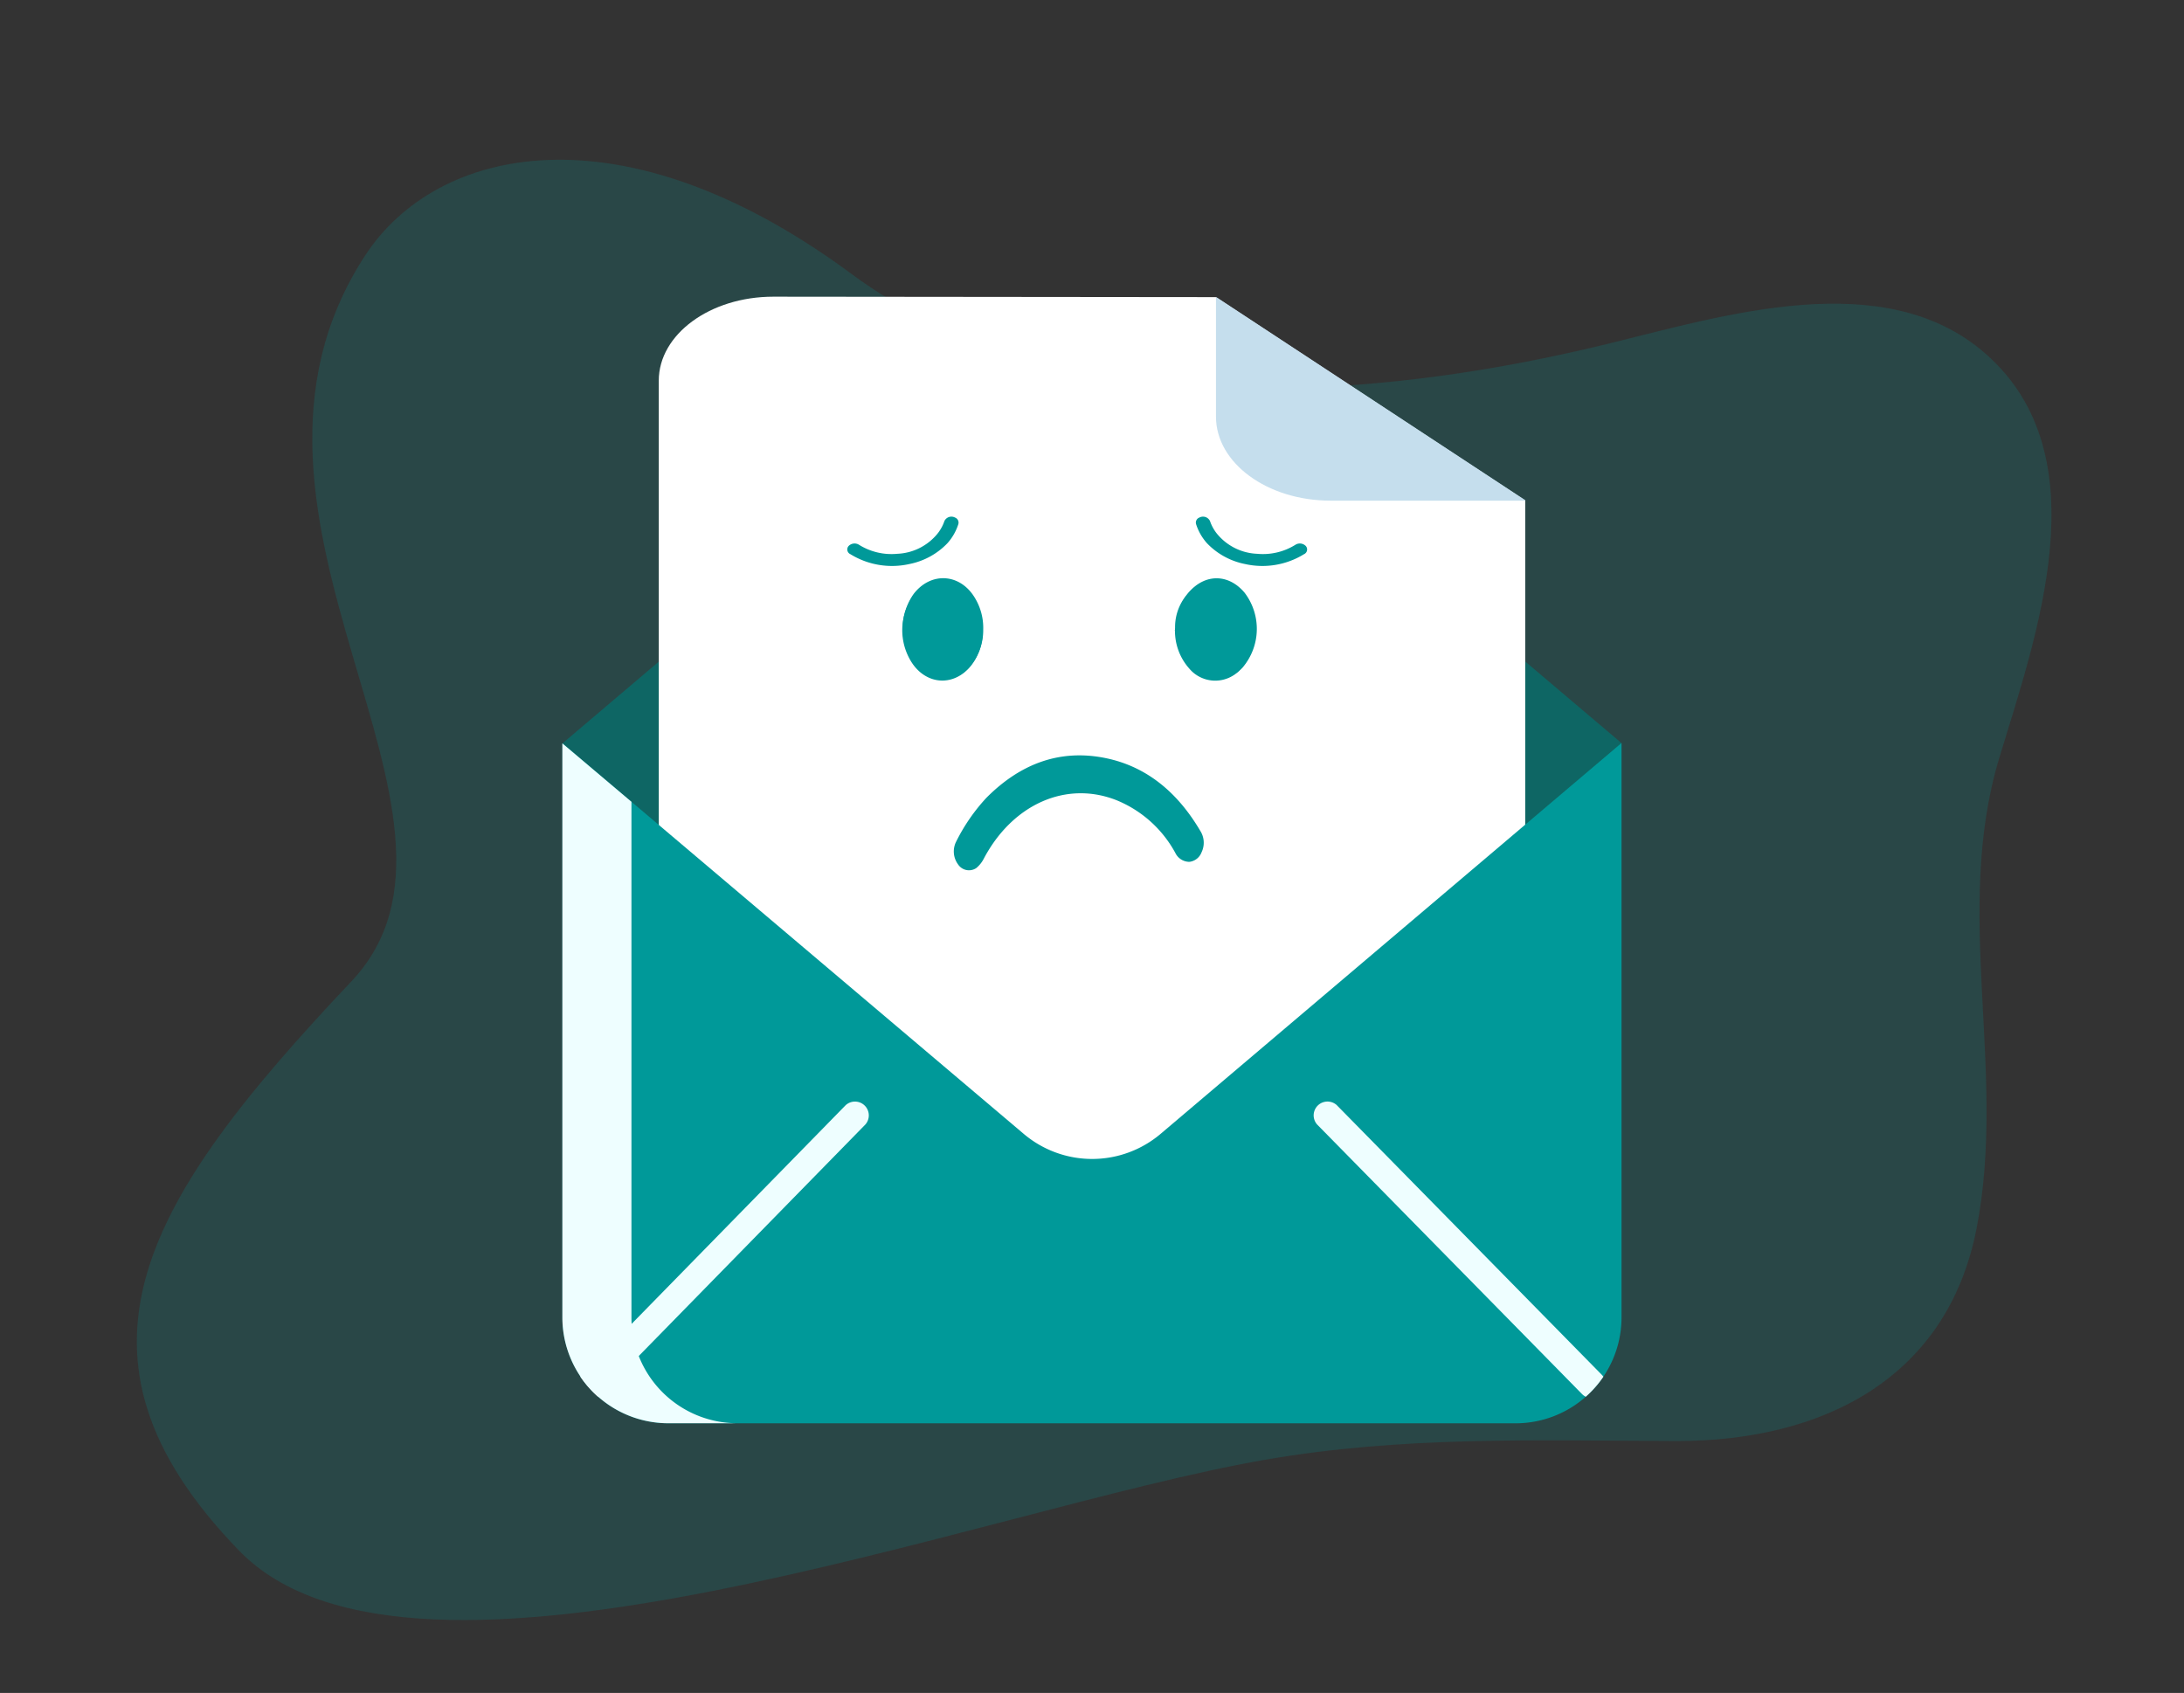 <svg id="Layer_1" data-name="Layer 1" xmlns="http://www.w3.org/2000/svg" viewBox="0 0 347.67 269.5"><rect x="0" y="0" width="347.67" height="269.5" fill="#333333" stroke="none"/><defs><style>.cls-1,.cls-5{fill:#099;}.cls-1{opacity:0.2;}.cls-2{fill:#0e6664;}.cls-3{fill:#fff;}.cls-4{fill:#c5deed;}.cls-6{fill:#eefeff;}</style></defs><title>mail Subscribe</title><path class="cls-1" d="M318.25,120.71c5.82-19.31,16.42-48.09-2.16-64.4-16.11-14.14-41.77-6.06-60.34-1.53-53.39,13-95.43,7.17-120.1-11.1C99,16.51,69.45,23.24,58.08,40.74,30.92,82.55,80.76,130,55.89,156.28c-32.67,34.56-48.11,59.34-17.83,90.57,27.81,28.69,118.31-6.65,163.24-14.45,22-3.83,43.12-3.07,65.71-3,22.8,0,42.92-9.68,47.64-33.83C319.54,170.47,310.86,145.26,318.25,120.71Z"/><path class="cls-2" d="M224.41,89.73H123.26l-33.71,28.6,33.71,68.81H224.41l33.71-68.85Z"/><path class="cls-3" d="M193.54,47.3l-70.44-.07c-10.07,0-18.23,6-18.23,13.37h0V187.15H242.8V79.69Z"/><path class="cls-4" d="M242.8,79.62v.08h-31c-10.07,0-18.23-6-18.23-13.37h0v-19h.1Z"/><path class="cls-5" d="M184.76,180.5a16.86,16.86,0,0,1-21.8,0L89.54,118.34v91.38a16.86,16.86,0,0,0,16.86,16.86H241.27a16.86,16.86,0,0,0,16.86-16.86V118.28Z"/><path class="cls-6" d="M100.52,209.72V127.64l-11-9.3v91.37a16.86,16.86,0,0,0,16.86,16.86h11A16.86,16.86,0,0,1,100.52,209.72Z"/><path class="cls-6" d="M212.79,175.92a2.2,2.2,0,0,0-3.13,3.08l42.19,42.93a2.17,2.17,0,0,0,.59.42,17,17,0,0,0,2.8-3.18,2.17,2.17,0,0,0-.26-.32Z"/><path class="cls-6" d="M137.77,179a2.2,2.2,0,0,0-3.14-3.07l-42,42.91a2.19,2.19,0,0,0-.25.31,17,17,0,0,0,2.79,3.18,2.17,2.17,0,0,0,.6-.42Z"/><path class="cls-5" d="M144.81,89.78a12.63,12.63,0,0,1-9.44-1.56.82.82,0,0,1-.26-1.32,1.33,1.33,0,0,1,1.66-.16,9.75,9.75,0,0,0,6.07,1.42,8.72,8.72,0,0,0,6.5-3.33,6.71,6.71,0,0,0,1-1.88,1.23,1.23,0,0,1,1.69-.56.86.86,0,0,1,.51,1.1,8.36,8.36,0,0,1-1.73,3A11.45,11.45,0,0,1,144.81,89.78Z"/><path class="cls-5" d="M198.15,89.78a12.63,12.63,0,0,0,9.44-1.56.82.82,0,0,0,.26-1.32,1.33,1.33,0,0,0-1.66-.16,9.75,9.75,0,0,1-6.07,1.42,8.72,8.72,0,0,1-6.5-3.33,6.71,6.71,0,0,1-1-1.88,1.23,1.23,0,0,0-1.69-.56.86.86,0,0,0-.51,1.1,8.36,8.36,0,0,0,1.73,3A11.45,11.45,0,0,0,198.15,89.78Z"/><path class="cls-5" d="M187.26,100.24a8.64,8.64,0,0,1,2.09-6.06c2.59-2.9,6.28-2.81,8.78.18a9.49,9.49,0,0,1-.36,11.95c-2.9,3-7.49,2.22-9.42-1.74a29.18,29.18,0,0,1-1.34-4.24Z"/><path class="cls-5" d="M156.52,100.21a8.85,8.85,0,0,1-2,5.73,5.53,5.53,0,0,1-8.8,0,9.57,9.57,0,0,1-.29-11.37c2.72-3.56,7.34-3.32,9.7.51A9.2,9.2,0,0,1,156.52,100.21Z"/><path class="cls-5" d="M189.33,137.2a2.5,2.5,0,0,1-2.23-1.42,18.68,18.68,0,0,0-9.33-8.38c-8-3.18-16.55.59-21.15,9.27a4.72,4.72,0,0,1-1.21,1.52,2.08,2.08,0,0,1-2.9-.59,3.47,3.47,0,0,1-.32-3.58,29.65,29.65,0,0,1,4.82-7c5.58-5.62,11.95-7.8,19.07-6.32,6.3,1.31,11.29,5.27,15,11.58a3.51,3.51,0,0,1,.19,3.41A2.36,2.36,0,0,1,189.33,137.2Z"/><path class="cls-5" d="M187.06,99.92a8,8,0,0,1,3.32-6.59,5.26,5.26,0,0,1,6.87.55,9.3,9.3,0,0,1,.25,12.65,5.4,5.4,0,0,1-8.19-.11A9,9,0,0,1,187.06,99.92Z"/><path class="cls-5" d="M156.43,100.42a8.71,8.71,0,0,1-1.81,5.5c-2.65,3.36-7,3.2-9.4-.33a9.54,9.54,0,0,1,.32-11,5.51,5.51,0,0,1,8.64-.39A8.83,8.83,0,0,1,156.43,100.42Z"/></svg>